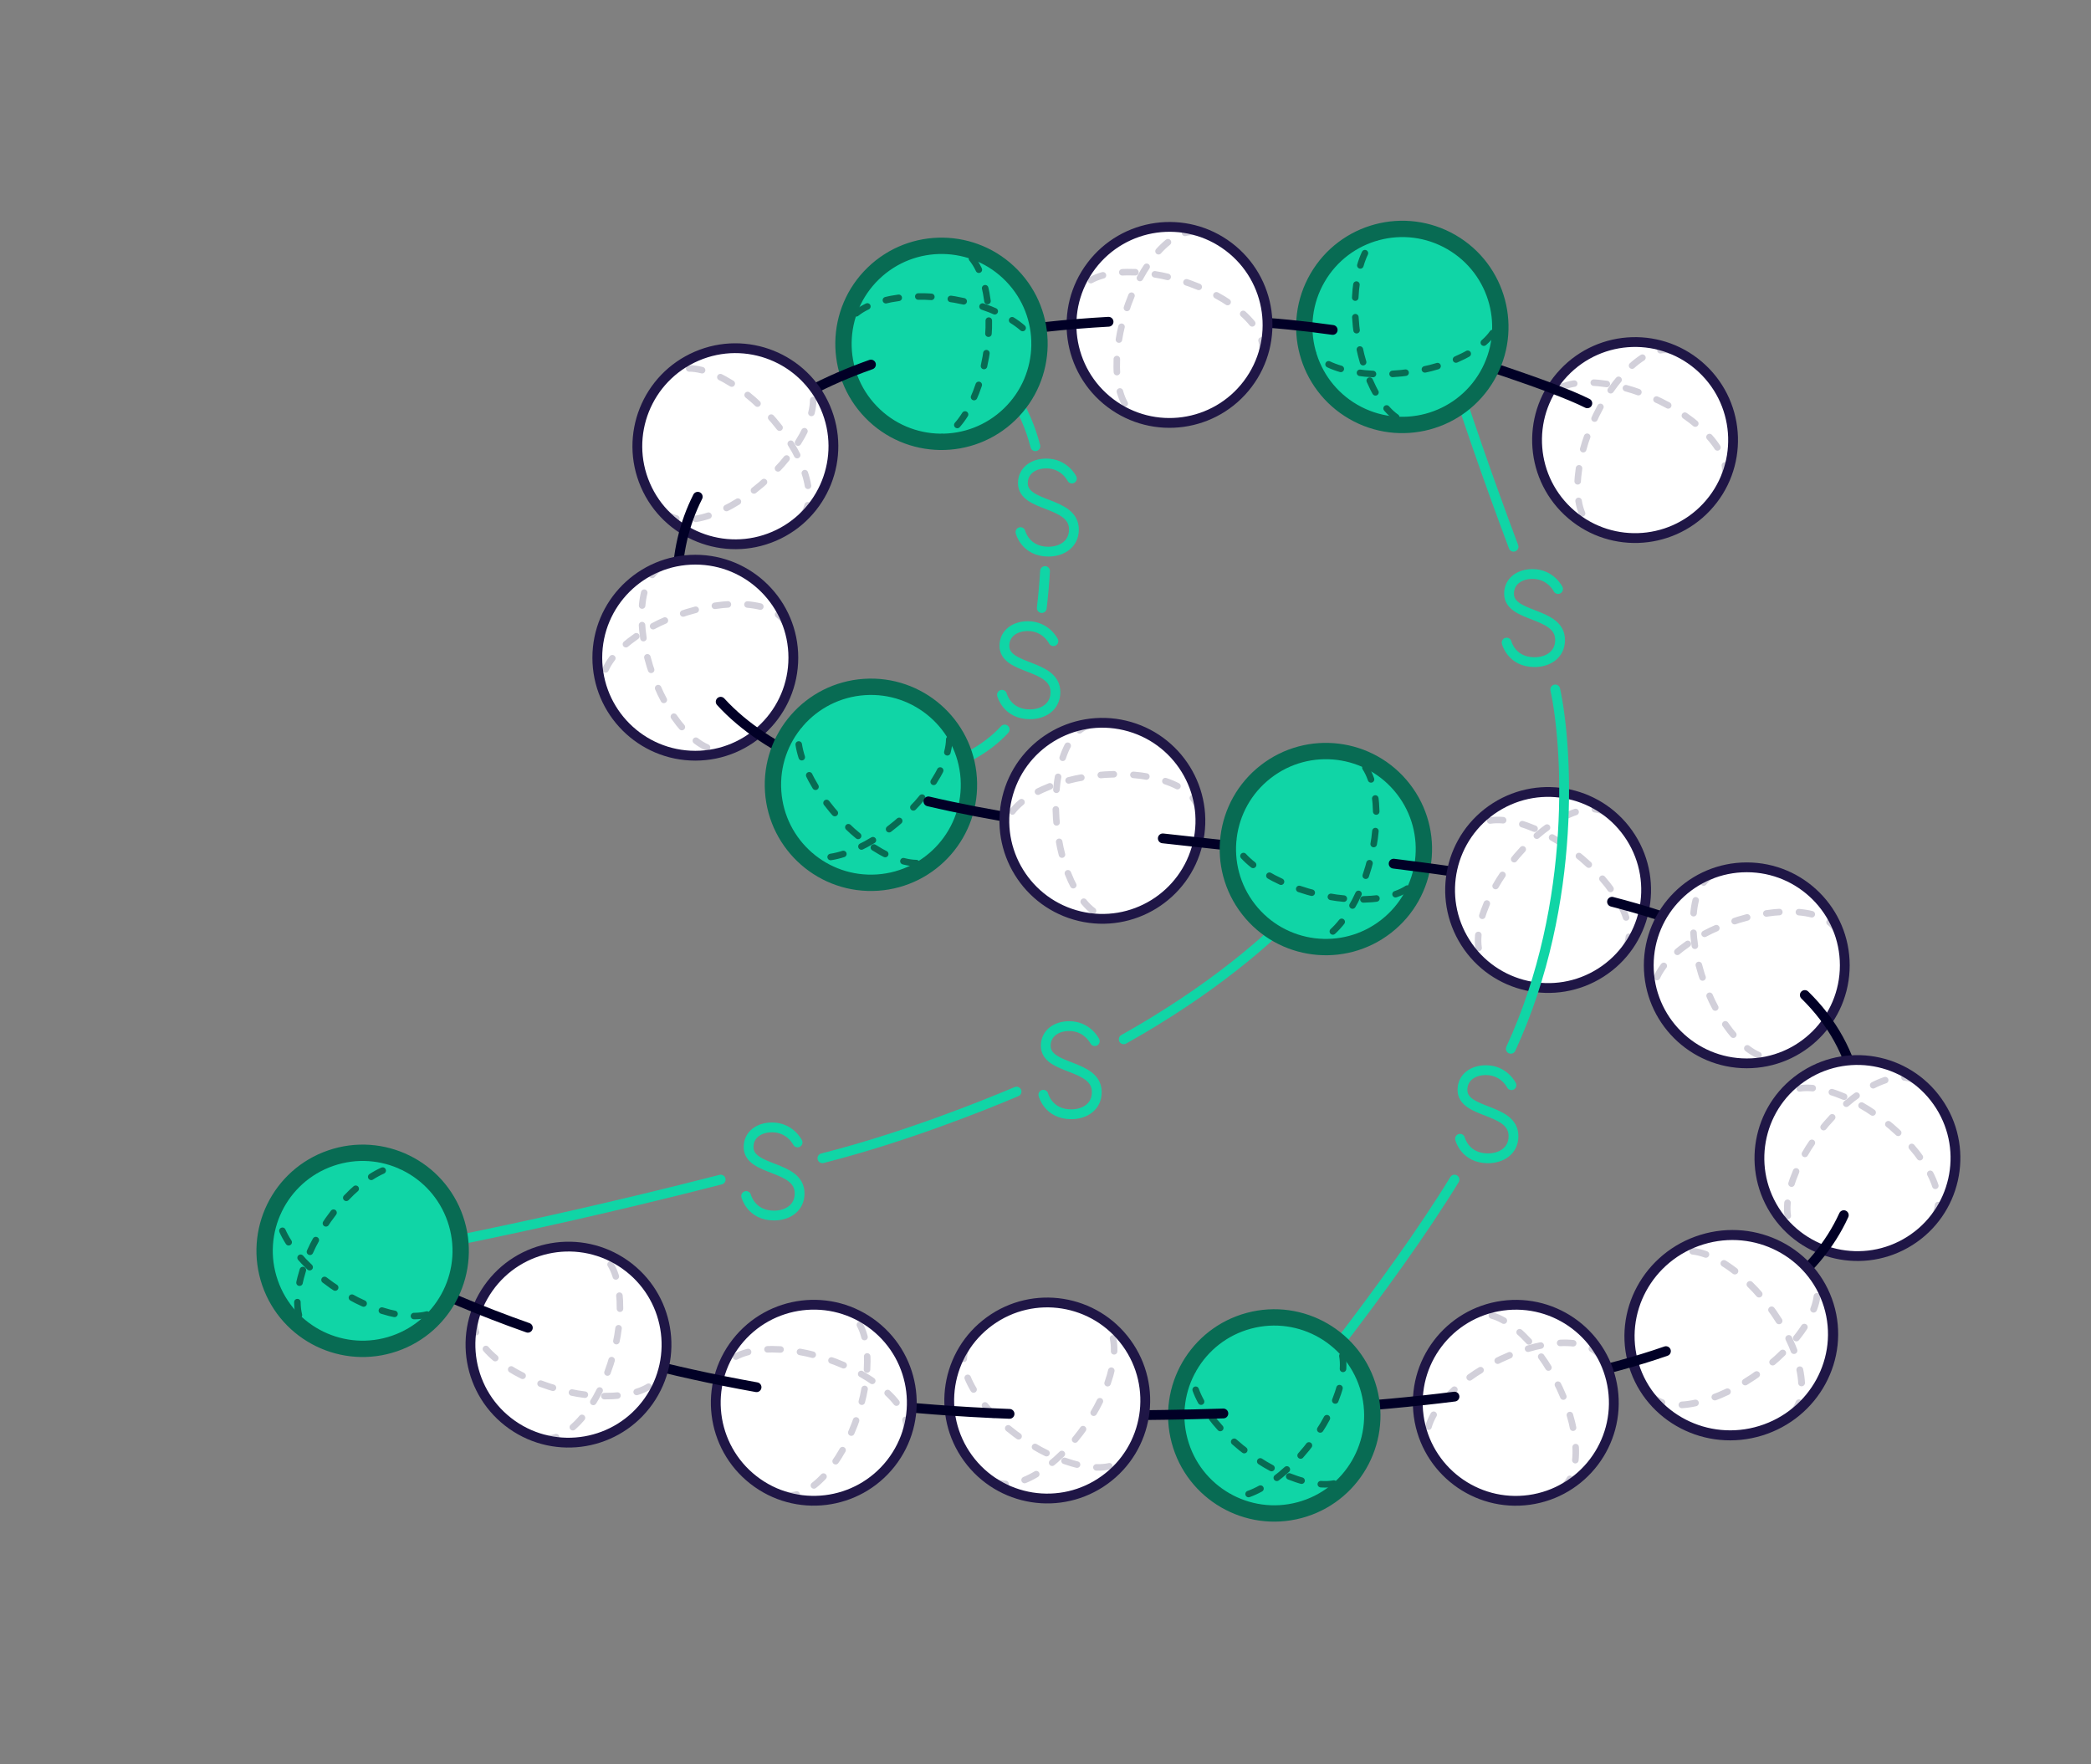 <?xml version="1.0" encoding="UTF-8"?>
<svg id="disulfide_bridge" data-name="disulfide bridge" xmlns="http://www.w3.org/2000/svg" xmlns:xlink="http://www.w3.org/1999/xlink" viewBox="0 0 320 270">
  <rect x="0" y="0" width="320" height="270" fill="#808080" stroke="none"/>
  <defs>
    <style>
      .cls-1 {
        stroke: #1f1646;
      }

      .cls-1, .cls-2, .cls-3, .cls-4, .cls-5, .cls-6 {
        fill: none;
        stroke-linecap: round;
        stroke-linejoin: round;
      }

      .cls-1, .cls-4, .cls-6 {
        stroke-width: 1.5px;
      }

      .cls-7 {
        fill: #fff;
      }

      .cls-2 {
        stroke: #d2d0da;
      }

      .cls-2, .cls-5 {
        stroke-dasharray: 2 3;
      }

      .cls-3 {
        stroke-width: 2.5px;
      }

      .cls-3, .cls-5 {
        stroke: #086b53;
      }

      .cls-4 {
        stroke: #010026;
      }

      .cls-6 {
        stroke: #10d5a6;
      }

      .cls-8 {
        fill: #10d5a6;
      }
    </style>
    <symbol id="sphere_green_dotted" data-name="sphere green dotted" viewBox="0 0 32.5 32.5">
      <g>
        <circle class="cls-8" cx="16.25" cy="16.25" r="15"/>
        <path class="cls-5" d="M6.99,4.72c-2.9,2.58-1.1,9.83,4.01,16.2,5.11,6.37,11.61,9.44,14.51,6.87"/>
        <path class="cls-5" d="M27.78,6.99c-2.58-2.9-9.83-1.1-16.2,4.01s-9.44,11.61-6.87,14.51"/>
        <circle class="cls-3" cx="16.25" cy="16.25" r="15"/>
      </g>
    </symbol>
    <symbol id="white_sphere_light_stroke" data-name="white sphere light stroke" viewBox="0 0 31.5 31.5">
      <g>
        <circle class="cls-7" cx="15.75" cy="15.75" r="15"/>
        <path class="cls-2" d="M10.7,1.85c-3.58,1.51-4.21,8.95-1.42,16.63,2.79,7.68,7.95,12.68,11.53,11.18"/>
        <path class="cls-2" d="M29.65,10.7c-1.51-3.58-8.95-4.21-16.63-1.42S.34,17.23,1.85,20.8"/>
        <circle class="cls-1" cx="15.75" cy="15.75" r="15"/>
      </g>
    </symbol>
  </defs>
  <path class="cls-6" d="M222.59,180.52c-9.9,16.2-27.59,37.71-27.59,37.71"/>
  <path class="cls-6" d="M219.14,46.73s4.1,14.59,12.49,36.94"/>
  <path class="cls-6" d="M110.29,180.52c-32.53,8.35-56.79,12.4-56.79,12.4"/>
  <path class="cls-6" d="M155.57,167.05c-5,2.12-17.22,7.03-29.71,10.2"/>
  <path class="cls-6" d="M207.27,128.34s-8.41,15.62-35.3,30.71"/>
  <path class="cls-6" d="M158.45,68.29c-3.06-12.02-14.08-19.37-14.08-19.37"/>
  <path class="cls-6" d="M159.43,93.05c.22-1.88.39-3.77.5-5.66"/>
  <path class="cls-6" d="M138.37,118.93s9.69-1.08,15.38-7.29"/>
  <path class="cls-6" d="M122.06,174.83s-1.13-2.3-3.91-2.3c-1.99,0-3.59,1.11-3.59,3.01,0,3.74,7.81,2.74,7.81,7.09,0,2.25-1.86,3.39-3.91,3.39-3.53,0-4.27-2.99-4.27-2.99"/>
  <path class="cls-6" d="M167.54,159.33s-1.13-2.3-3.91-2.3c-1.99,0-3.59,1.11-3.59,3.01,0,3.74,7.81,2.74,7.81,7.09,0,2.25-1.86,3.39-3.91,3.39-3.53,0-4.27-2.99-4.27-2.99"/>
  <path class="cls-6" d="M231.31,166.07s-1.13-2.3-3.91-2.3c-1.99,0-3.59,1.11-3.59,3.01,0,3.74,7.81,2.74,7.81,7.09,0,2.25-1.86,3.39-3.91,3.39-3.53,0-4.27-2.99-4.27-2.99"/>
  <path class="cls-6" d="M238.44,90.14s-1.13-2.3-3.91-2.3c-1.99,0-3.59,1.11-3.59,3.01,0,3.74,7.81,2.74,7.81,7.09,0,2.25-1.86,3.39-3.91,3.39-3.53,0-4.27-2.99-4.27-2.99"/>
  <path class="cls-6" d="M161.21,98.12s-1.13-2.3-3.91-2.3c-1.99,0-3.59,1.11-3.59,3.01,0,3.74,7.81,2.74,7.81,7.09,0,2.25-1.86,3.39-3.91,3.39-3.53,0-4.27-2.99-4.27-2.99"/>
  <path class="cls-6" d="M164.04,73.23s-1.13-2.3-3.91-2.3c-1.99,0-3.59,1.11-3.59,3.01,0,3.74,7.81,2.74,7.81,7.09,0,2.25-1.86,3.39-3.91,3.39-3.53,0-4.27-2.99-4.27-2.99"/>
  <use width="31.5" height="31.5" transform="translate(249.55 45.08) rotate(43.26)" xlink:href="#white_sphere_light_stroke"/>
  <path class="cls-4" d="M222.62,54.37s14.9,4.62,20.3,7.35"/>
  <use width="32.5" height="32.5" transform="translate(192.4 55.95) rotate(-59.92)" xlink:href="#sphere_green_dotted"/>
  <path class="cls-4" d="M190.2,49.15c4.82.26,9.41.72,13.75,1.34"/>
  <use width="31.5" height="31.5" transform="translate(175.91 27.66) rotate(37.08)" xlink:href="#white_sphere_light_stroke"/>
  <path class="cls-4" d="M150.88,51.31c5.86-1.01,12.14-1.7,18.77-2.07"/>
  <use width="32.5" height="32.5" transform="translate(167.06 52.99) rotate(135.93)" xlink:href="#sphere_green_dotted"/>
  <path class="cls-4" d="M115.79,65.15c4.67-3.79,10.58-6.91,17.5-9.36"/>
  <use width="31.5" height="31.5" transform="translate(133.23 76.54) rotate(156.74)" xlink:href="#white_sphere_light_stroke"/>
  <path class="cls-4" d="M103.66,91.29c-.03-.51-.04-1.03-.04-1.56,0-5.04,1.09-9.61,3.16-13.71"/>
  <use width="31.5" height="31.5" transform="translate(90.66 84.9)" xlink:href="#white_sphere_light_stroke"/>
  <path class="cls-4" d="M124.54,117.01c-5.83-2.57-10.68-5.71-14.25-9.62"/>
  <use width="32.5" height="32.5" transform="translate(118.17 137.41) rotate(-93.87)" xlink:href="#sphere_green_dotted"/>
  <path class="cls-4" d="M156.9,125.51c-5.16-.83-10.13-1.77-14.82-2.87"/>
  <use width="31.5" height="31.5" transform="translate(157.02 106.65) rotate(13.36)" xlink:href="#white_sphere_light_stroke"/>
  <path class="cls-4" d="M193.16,129.94c-5.1-.54-10.19-1.07-15.21-1.64"/>
  <use width="32.5" height="32.5" transform="translate(200.06 152.74) rotate(-127.88)" xlink:href="#sphere_green_dotted"/>
  <path class="cls-4" d="M226.14,133.93c-4.19-.64-8.49-1.22-12.86-1.76"/>
  <use width="31.5" height="31.5" transform="translate(241.77 114.46) rotate(57.58)" xlink:href="#white_sphere_light_stroke"/>
  <path class="cls-4" d="M260.3,142.42c-4.16-1.71-8.72-3.16-13.6-4.42"/>
  <use width="31.5" height="31.5" transform="translate(251.57 131.98)" xlink:href="#white_sphere_light_stroke"/>
  <path class="cls-4" d="M284.25,167.05c-1.13-5.88-3.93-10.74-8.05-14.78"/>
  <use width="31.5" height="31.5" transform="translate(289.18 155.5) rotate(57.77)" xlink:href="#white_sphere_light_stroke"/>
  <path class="cls-4" d="M272.03,198.11c4.66-3.5,8.03-7.54,10.14-12.15"/>
  <use width="31.5" height="31.5" transform="translate(285.33 214.87) rotate(162.91) scale(1.04 1.02)" xlink:href="#white_sphere_light_stroke"/>
  <path class="cls-4" d="M239.52,210.96c5.69-1.2,10.83-2.59,15.43-4.19"/>
  <use width="31.5" height="31.5" transform="translate(245.41 196.91) rotate(82.1)" xlink:href="#white_sphere_light_stroke"/>
  <path class="cls-4" d="M202.16,215.61c7.31-.46,14.12-1.08,20.43-1.88"/>
  <use width="32.5" height="32.5" transform="translate(183.5 236.5) rotate(-104.94)" xlink:href="#sphere_green_dotted"/>
  <path class="cls-4" d="M168.63,216.61c6.48-.02,12.67-.11,18.59-.3"/>
  <use width="31.5" height="31.5" transform="translate(156.76 236.32) rotate(-125.94)" xlink:href="#white_sphere_light_stroke"/>
  <path class="cls-4" d="M132.11,214.67c7.01.81,14.47,1.4,22.39,1.7"/>
  <use width="31.5" height="31.5" transform="translate(146.65 211.98) rotate(128.07)" xlink:href="#white_sphere_light_stroke"/>
  <path class="cls-4" d="M97.04,208.17c5.73,1.51,11.97,2.91,18.74,4.12"/>
  <use width="31.5" height="31.5" transform="translate(90.81 227.72) rotate(-144.85)" xlink:href="#white_sphere_light_stroke"/>
  <path class="cls-4" d="M62.22,195.44c4.84,2.39,11.02,5.09,18.56,7.75"/>
  <use width="32.5" height="32.5" transform="translate(34.84 181.35) rotate(-19.02)" xlink:href="#sphere_green_dotted"/>
  <path class="cls-6" d="M238.01,105.51c1.76,8.04,3.59,32.47-6.8,54.99"/>
</svg>